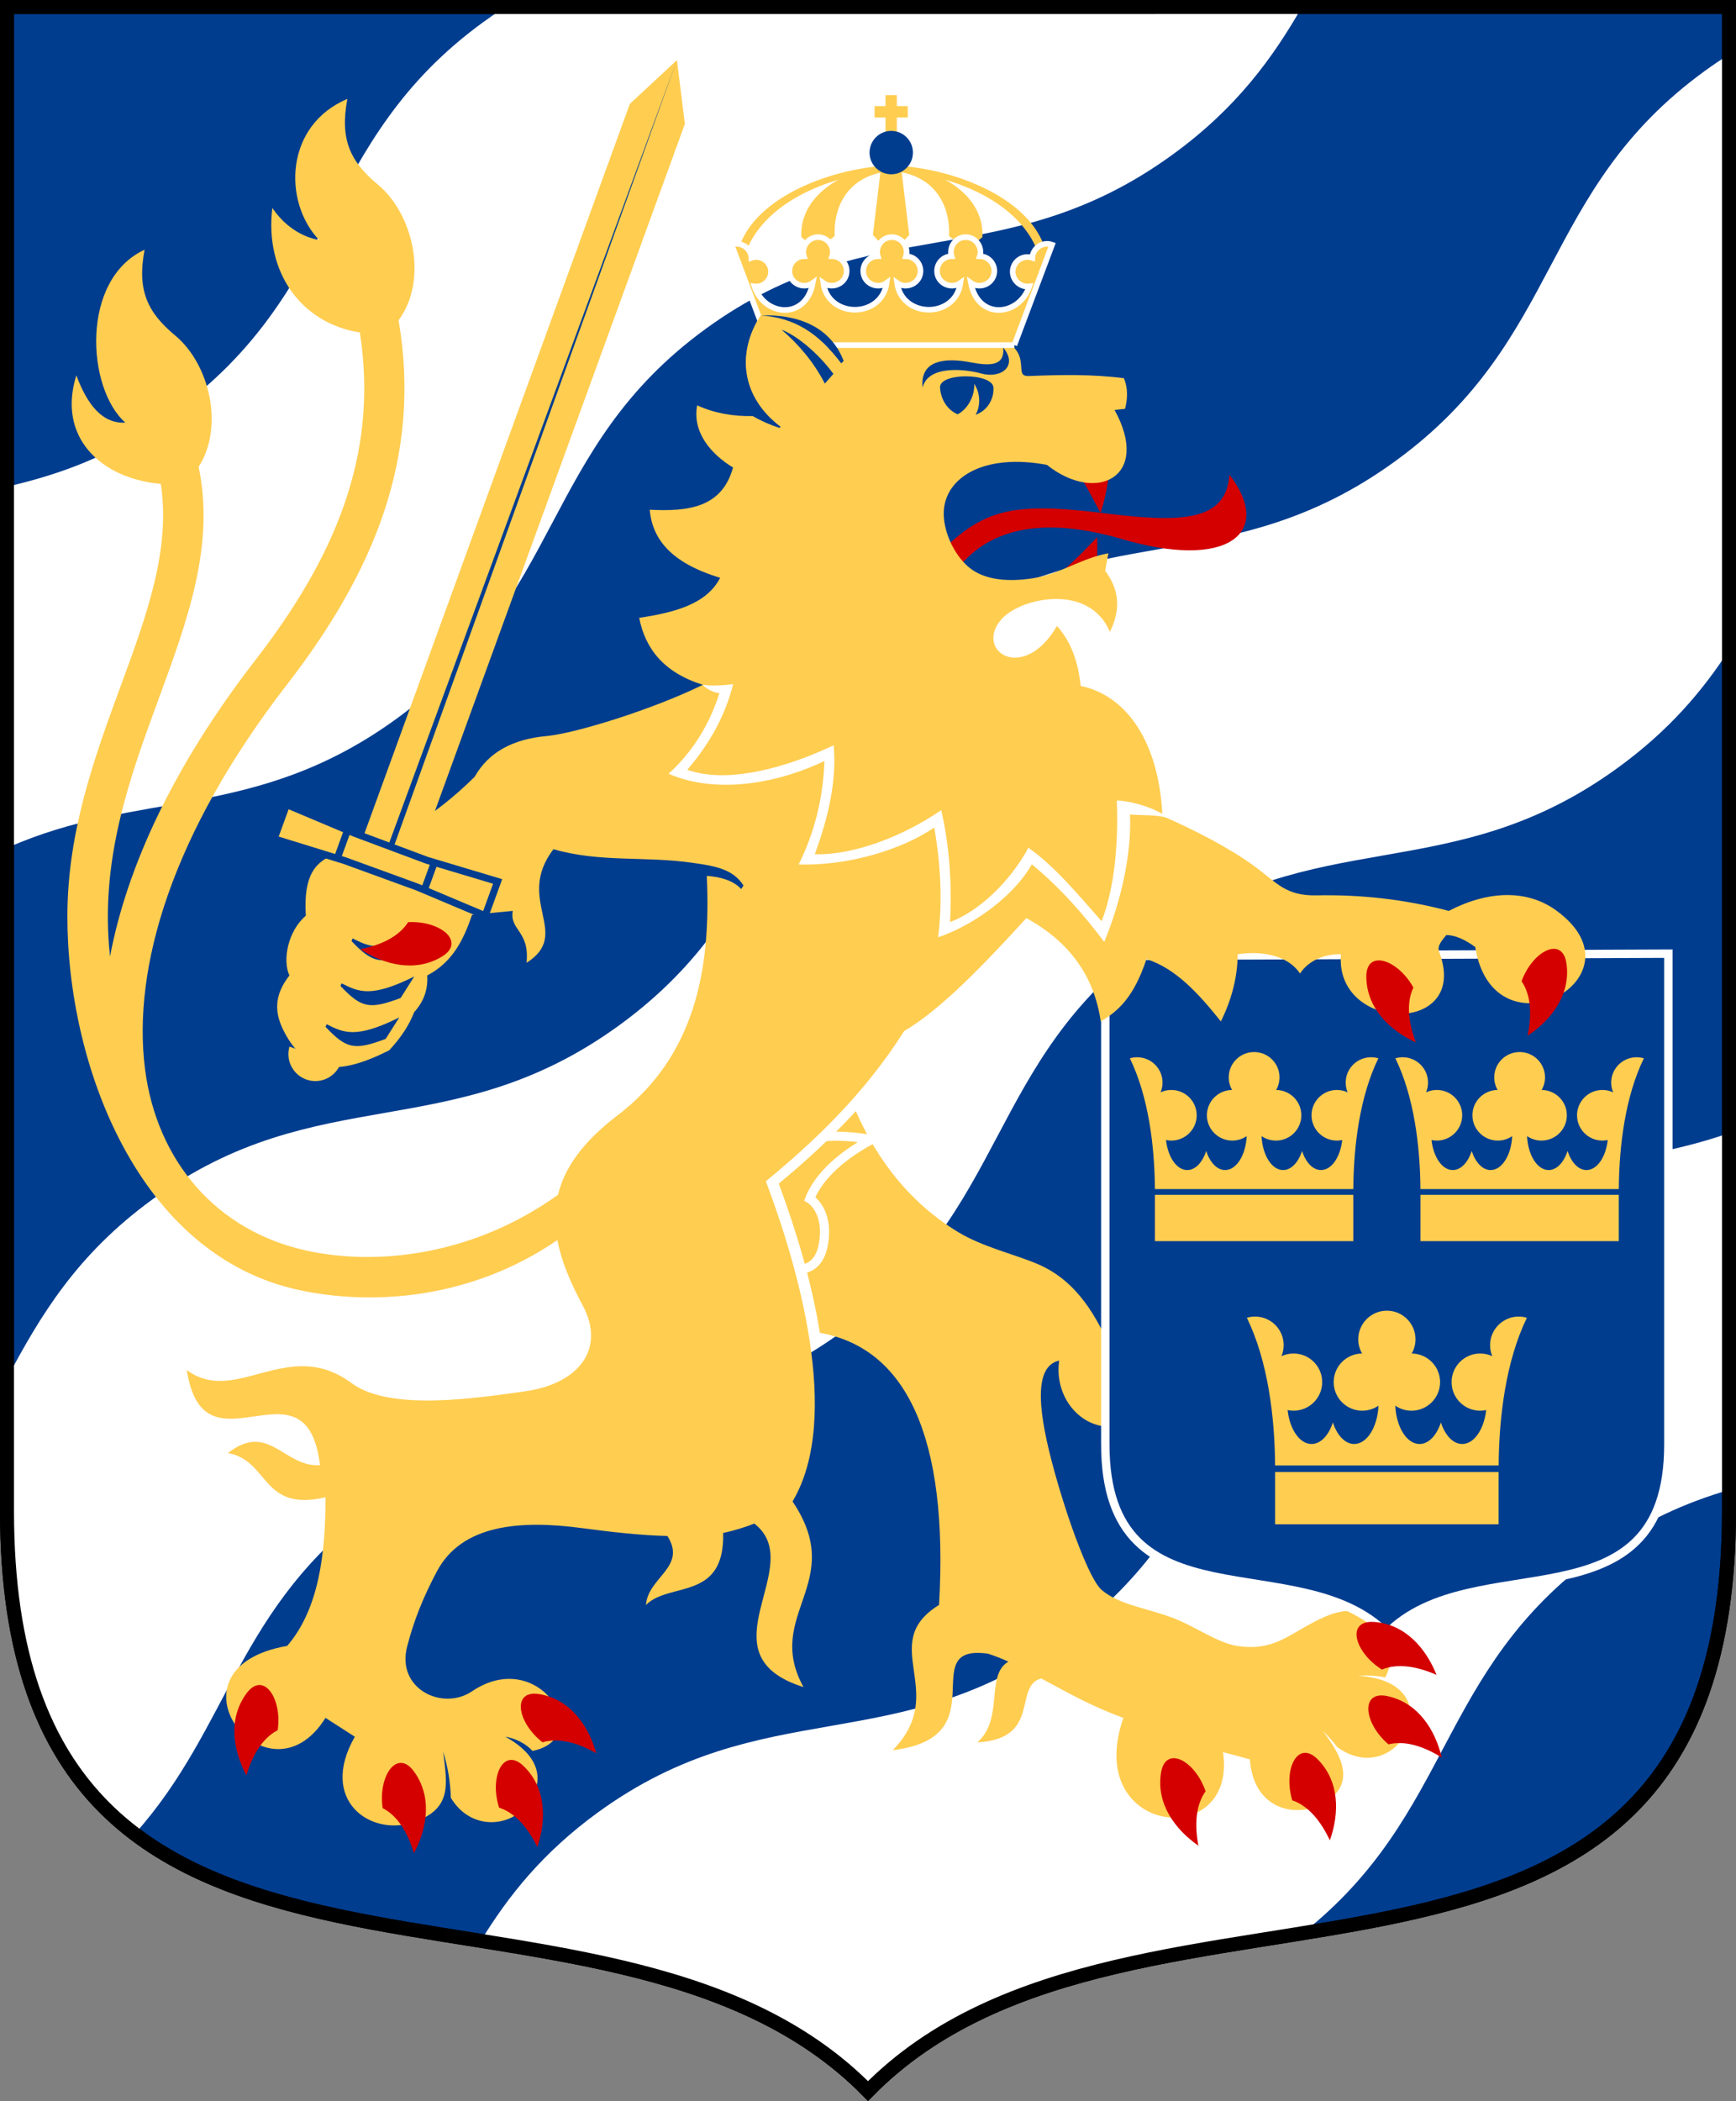 <!-- Created with Inkscape (http://www.inkscape.org/) -->
<svg xmlns:rdf="http://www.w3.org/1999/02/22-rdf-syntax-ns#" xmlns="http://www.w3.org/2000/svg" height="300" width="248" version="1.0" xmlns:cc="http://creativecommons.org/ns#" xmlns:dc="http://purl.org/dc/elements/1.1/">
 <rect width="100%" height="100%" fill="#808080" stroke="none"/>

 <path d="m247,1,0,214.77c0,82.42-84.912,44.012-123,82.791-38.089-38.77-123-0.37-123-82.79v-214.77z" stroke="#000" stroke-dasharray="none" stroke-miterlimit="4" stroke-width="2" fill="#003d8f"/>
 <path fill="#FFF" d="m247,7.788,0,85.03c-3.76,5.793-8.53,11.464-15.878,16.803-24.037,17.465-42.927,7.605-66.642,24.835s-20.175,38.242-44.212,55.706-42.927,7.605-66.642,24.835c-19.823,14.4-20.608,31.44-34.365,46.84-11.094-8.4-18.263-22.14-18.263-46.07v-18.968c4.728-8.85,9.866-17.62,20.821-25.58,23.715-17.23,42.605-7.37,66.642-24.83,24.037-17.47,20.497-38.48,44.217-55.708,23.71-17.23,42.6-7.37,66.64-24.834,24.04-17.465,20.49-38.477,44.21-55.706,1.17-0.849,2.32-1.63,3.47-2.354z" fill-rule="evenodd"/>
 <path fill="#FFF" d="m247,161.78,0,50.954c-6.074,1.772-12.306,4.468-18.913,9.269-22.964,16.684-20.371,36.915-42.011,54.037-22.093,3.586-45.457,6.388-61.223,21.752-0.346,0.181-0.692,0.368-1.04,0.559-14.199-14.284-34.82-17.987-55.121-21.237,3.892-6.356,8.779-12.564,16.736-18.345,23.715-17.229,42.604-7.37,66.642-24.834,24.037-17.465,20.497-38.476,44.212-55.706,18.24-13.25,33.63-10.47,50.71-16.44z" fill-rule="evenodd"/>
 <path fill="#FFF" d="m1,121.07,0-51.584c7.605-1.751,15.413-4.512,23.856-10.647,24.037-17.464,20.497-38.476,44.212-55.706,1.051-0.764,2.092-1.471,3.125-2.133h113.8c-4.18,7.269-9.33,14.428-18.48,21.073-24.03,17.464-42.92,7.605-66.64,24.835-23.713,17.229-20.173,38.241-44.21,55.702-20.217,14.69-36.793,10.05-55.66,18.46z" fill-rule="evenodd"/>
 <path d="m247,1,0,214.77c0,82.42-84.912,44.012-123,82.791-38.089-38.77-123-0.37-123-82.79v-214.77z" stroke="#000" stroke-miterlimit="4" stroke-dasharray="none" stroke-width="2" fill="none"/>
 <path d="m47.907,151.55,10.853-27.44-7.251-2.638-9.323,27.997-0.99-0.361c-0.773,2.126,0.323,4.477,2.45,5.252,2.126,0.773,4.476-0.323,5.251-2.449l-0.989-0.36z" fill-rule="evenodd" stroke="#003d8f" stroke-dasharray="none" stroke-miterlimit="4" stroke-width="0.5" fill="#ffcd50"/>
 <path fill="#ffcd50" d="m136.83,175.89c3.533,2.15,8.1,3.19,11.376,4.578,11.627,4.925,10.856,21.188,17.032,19.738-6.794,7.635-14.997,1.465-13.928-5.938-3.885,0.841-2.86,7.916-0.694,15.764,2.035,7.372,5.05,15.521,6.76,16.977,2.509,2.136,6.314,2.546,10.147,3.987,3.21,1.207,6.407,3.584,9.209,4.009,3.138,0.476,5.164-0.154,7.65-1.536,3.971-2.206,9.78-6.509,13.636-0.112,0.946,1.57,1.08,3.661-0.114,6.145-1.296-0.256-2.592-0.332-3.888-0.228,13.88,0.791,5.843,16.601-3.001,10.161-0.58-0.792-1.251-1.539-2.012-2.241,2.506,3.263,5.006,7.536-0.039,10.318-3.784,2.087-9.887,0.949-10.418-6.321l-3.826-1.024c2.072,14.181-20.103,11.985-14.236-4.893-4.367-1.555-8.017-3.628-11.736-5.627-4.039,1.087,0.079,8.641-9.132,9.127,3.854-3.353,1.114-9.586,4.435-11.525-0.96-0.451-1.892-0.803-2.897-1.135-10.608-1.491,1.63,11.967-13.619,13.773,8.182-8.331-2.369-15.167,6.617-20.739,1.378-23.934-4.657-36.646-17.025-38.848-1.187-7.269-3.317-14.41-5.874-21.302,3.881-3.216,7.606-6.631,11.01-10.346,3.104,7.079,7.761,13.096,14.565,17.237z" fill-rule="evenodd"/>
 <path d="m157.9,136.49,0,69.737c0,26.887,27.765,14.358,40.219,27.009,12.454-12.648,40.219-0.121,40.219-27.008v-70.063l-80.438,0.326z" fill-rule="evenodd" stroke="#FFF" stroke-dasharray="none" stroke-miterlimit="4" stroke-width="1.2" fill="#003d8f"/>
 <path fill="#ffcd50" d="m182.16,217.64,0-7.467,31.929,0,0,7.467zm-0.002-8.399c-0.052-7.013-1.04-14.933-4.033-21.089,0.371-0.111,0.764-0.172,1.171-0.172,2.256,0,4.086,1.829,4.086,4.083,0,0.558-0.112,1.089-0.314,1.573,0.525-0.245,1.11-0.381,1.728-0.381,2.257,0,4.087,1.828,4.087,4.083,0,2.255-1.83,4.083-4.087,4.083-0.293,0-0.579-0.032-0.854-0.091,0.306,2.757,1.722,4.843,3.421,4.843,1.312,0,2.454-1.242,3.048-3.076,0.594,1.833,1.737,3.076,3.049,3.076,1.827,0,3.325-2.41,3.47-5.474-0.659,0.455-1.456,0.722-2.317,0.722-2.257,0-4.087-1.829-4.087-4.083,0-2.244,1.813-4.066,4.056-4.083-0.345-0.598-0.543-1.293-0.543-2.033,0-2.255,1.83-4.083,4.087-4.083,2.257,0,4.087,1.828,4.087,4.083,0,0.74-0.198,1.435-0.542,2.033,2.243,0.017,4.056,1.839,4.056,4.083,0,2.255-1.83,4.083-4.087,4.083-0.861,0-1.659-0.267-2.317-0.722,0.145,3.064,1.643,5.474,3.47,5.474,1.312,0,2.454-1.242,3.049-3.076,0.594,1.834,1.736,3.076,3.047,3.076,1.7,0,3.115-2.086,3.421-4.843-0.276,0.059-0.561,0.091-0.855,0.091-2.256,0-4.086-1.829-4.086-4.083,0-2.255,1.83-4.083,4.086-4.083,0.618,0,1.203,0.136,1.728,0.381-0.202-0.484-0.314-1.015-0.314-1.573,0-2.255,1.83-4.083,4.087-4.083,0.407,0,0.8,0.061,1.171,0.172-2.994,6.157-3.981,14.076-4.034,21.089z" fill-rule="evenodd"/>
 <path fill="#d40000" d="m175.64,67.79c-0.49,6.793-7.085,6.838-18.01,5.476-13.451-1.693-17.162-0.334-23.375,5.593l1.778,3.368c2.883-4.208,8.904-9.572,23.766-5.403,15.713,4.756,22.175-0.804,15.841-9.034z" fill-rule="evenodd"/>
 <path fill="#d40000" d="m156.73,76.717c0.176,3.51-0.499,7.252-0.499,7.252l-7.448-0.155c3.015-1.98,5.518-4.561,7.947-7.097zm0.477-3.49c1.124-3.172,1.42-7.3,1.42-7.3l-7.394-1.611c2.526,2.016,4.518,6.207,5.974,8.912z" fill-rule="evenodd"/>
 <path fill="#d40000" d="m205.22,239.14c-1.521-3.809-4.48-7.245-8.918-7.558-4.058-0.287-2.837,4.335,1.113,6.797,2.351-0.969,5.188-0.389,7.805,0.762z" fill-rule="evenodd"/>
 <path fill="#d40000" d="m205.97,250.95c-0.952-3.989-3.381-7.818-7.727-8.772-3.973-0.873-3.435,3.877,0.116,6.886,2.467-0.617,5.189,0.367,7.612,1.886z" fill-rule="evenodd"/>
 <path fill="#d40000" d="m189.98,262.77c1.367-3.866,1.406-8.401-1.726-11.562-2.862-2.891-4.99,1.39-3.642,5.845,2.407,0.821,4.158,3.126,5.368,5.717z" fill-rule="evenodd"/>
 <path fill="#d40000" d="m171.2,263.53c-3.365-2.343-6.042-6.004-5.342-10.398,0.639-4.017,4.864-1.781,6.368,2.623-1.476,2.071-1.554,4.965-1.026,7.774z" fill-rule="evenodd"/>
 <path d="m111.87,180.97c1.705,0.514,4.981,0.88,5.736-3.212,0.916-4.96-1.922-6.601-1.922-6.601,1-2.539,3.587-5.628,8.785-8.438-2.276-0.445-5.021-0.629-7.08-0.364" stroke="#FFF" stroke-dasharray="none" stroke-miterlimit="4" stroke-width="1.3" fill="none"/>
 <path fill="#ffcd50" d="M49.625,14.125c-8.946,3.754-9.238,14.692-4.031,20.156-2.719-0.509-5.083-2.201-6.688-4.593-1.13,9.247,4.173,16.469,12.5,17.781,2.783,17.781-3.878,32.509-14.968,46.843-11.79,15.238-18.341,29.628-20.719,42.248-1.528-13.76,2.858-25.65,6.937-36.748,4.182-11.372,8.056-21.976,5.719-33.156,3.688-5.733,1.567-14.669-3.344-18.75-3.927-3.264-5.492-6.413-4.375-12.25-9.219,4.274-8.256,19.851-2.75,24.688-3.238,0.175-5.41-2.484-7-6.75-2.762,8.771,3.432,14.727,12.063,15.5,1.437,9.326-1.993,18.702-5.688,28.75-3.704,10.076-7.64,20.756-7.656,32.936-0.028,21.19,10.06,48.45,33.094,53.41,10.537,2.27,24.568,1.31,36.906-7.13,0.555,2.96,1.852,6.05,3.625,9.35,3.337,6.21-0.611,11.19-8.281,12.25-6.624,0.91-19.222,2.92-24.719-1.16-9.117-6.77-16.55,3.31-23.562-1.88,2.401,15.78,17.04-2.67,19.031,13.57-5.126,0.38-7.325-6.29-13.157-1.72,5.925,1.04,4.737,8.46,13.938,6.31,0.018,8.18-0.989,16.01-5.469,21.22-18.64,3.25-2.832,23.56,5.469,10.28l4.188,2.69c-5.199,9.09,2.242,14.28,8.343,12.22,5.599-1.9,4.845-5.35,4.281-10.07,0.668,2.16,1.029,4.34,1.094,6.57,2.884,4.79,8.628,4.22,11.063,0.81,3.161-4.43,0.087-7.71-3.281-9.53,1.301,0.19,2.956,0.96,3.874,2.03,9.024-1.79,0.972-15.01-8.656-8.5-4.146,2.8-10.803-0.31-9.25-6.38,0.996-3.88,2.372-7.2,4.25-10.74,3.586-6.78,12.022-7.36,20.782-6.19,4.189,0.56,8.321,1.03,12.156,1.12,2.824,4.45-2.78,5.87-3.063,9.85,3.311-3.35,11.269-0.51,11.029-10.28,1.36-0.28,3.27-0.85,4.44-1.35,7.83,6.07-7.836,18.67,7.03,23.35-5.72-10.42,6.31-14.84-1.56-26.5,7.16-12.02,0.62-33.98-3.81-45.72,6.68-5.49,13.97-12.3,19.75-21.44,5.25-3.08,11.29-9.38,17.46-16.13,6.15,3.36,9.69,8.28,10.63,14.75,2.37-1.4,4.69-3.32,6.53-8.9,4.2,1.34,7.47,4.95,10.63,8.9,1.58-3.2,2.38-6.39,2.4-9.59,2.97-0.45,6.95-0.12,8.91,2.75,1.16-1.79,3.43-2.82,5.84-2.75-0.92,11.23,18.6,11.59,14.03-0.34-0.34-0.91,0.49-1.71,1.03-2.41,1.24,0.03,2.62,0.61,4.13,1.72,2.59,16.25,24.79,4.32,11.53-5.25-4.14-2.99-9.7-2.83-15.31,0.09-6.48-1.71-12.74-2.34-18.85-2.22-4.52,0.1-5.71-1.83-9-4.22-3.51-2.55-8.39-5.08-13.06-7.12-0.48-10.5-5.08-17.19-11.68-18.562-0.33-3.205-1.24-6.168-3.38-8.563-4.91,8.39-12.03,3.391-7.81-1.094,2.75-2.925,12.39-5.078,15.37,1.938,1.37-2.818,1.59-5.699-0.68-8.719l0.46-2.5c-3.79,0.667-6.91,2.966-10.75,3.562-3.35,0.522-6.91,0.36-9.21-1.593-2.18-1.84-3.77-5.387-3.54-8.188,0.39-4.712,5.86-8.067,14.72-6.406,7.07,5.635,14.94,1.722,9.66-7.844l1.5-0.156c0.37-1.453,0.44-2.922-0.16-4.375-4.5-0.579-9.02-0.492-13.53-0.312-1.38,0.054-1-0.739-1.22-2.032-0.62-5.199-10.55-4.418-21.81-2.781-3.46,0.242-4.83-1.027-4.12-3.813-1.05,0.077-2.02,0.437-2.88,1.063,1.52,1.546,2.62,3.403,3.5,5.406l-0.34,0.219c-4.23-5.035-6.87-6.362-11.5-6.719-3.46,5.413-2.76,11.658,2.87,15.907l-0.19,0.156c-1.31-0.43-2.59-0.982-3.81-1.688-2.86,0.067-5.56-0.437-7.936-1.531-0.723,3.809,1.956,6.967,5.126,8.875-1.6,5.811-6.515,6.298-11.908,6.031,0.374,4.069,2.878,7.542,10.068,9.719-1.96,3.8-6.572,4.958-11.568,5.719,0.879,4.443,3.532,7.815,9.098,9.562-7.201,3.529-18.206,6.929-22.285,7.309-4.943,0.44-8.373,2.37-10.313,5.82-2.99,2.97-5.938,5.18-8.687,6.97-8.248,5.35-16.175,1.05-15.437,12.87-2.567,2.18-3.36,6.35-2.344,8.53-2.31,2.96-2.102,5.47-0.719,8.1,1.556,2.95,3.448,4.4,5.594,4.84,2.759,0.56,5.93-0.53,9.375-2.25,1.689-1.82,2.874-3.62,3.562-5.44,1.377-1.5,2.001-3.25,1.875-5.25,3.698-1.94,5.222-5.21,6.407-8.66,1.939-0.18,3.873-0.37,5.812-0.56-0.485,2.77,2.454,2.85,1.969,7.41,6.576-4.17-1.723-8.91,3.843-16.22,6.715,1.93,12.958,0.96,19.844,1.94,3.234,0.46,5.784,0.87,7.314,3.25l-0.34,0.5c-1.12-1.23-2.96-1.74-4.91-1.88,0.64,13.6-1.796,25.85-12.782,34.22-4.935,3.76-7.55,7.46-8.469,11.31-12.12,8.68-25.792,10.16-35.813,8-13.021-2.8-21.515-12.87-23.187-25.93-1.854-14.48,3.832-33.66,20.25-54.879,12.248-15.83,19.35-32.331,15.969-52.062,4.247-5.691,2.146-15.119-2.938-19.344-3.927-3.264-5.492-6.413-4.375-12.25z" fill-rule="evenodd"/>
 <path fill="#003d8f" d="m134.29,55.352c0.117,1.734,1.096,3.221,2.53,3.803,1.44-0.779,2.416-2.556,2.36-4.341,0.907,1.373,0.904,3.139,0.195,4.404,1.542-0.532,2.624-2.064,2.546-3.866-0.092-2.131-7.779-2.189-7.631,0z" fill-rule="evenodd"/>
 <path fill="#003d8f" d="m143.3,49.596c2.197,2.657-0.279,4.527-3.146,3.727-2.192-0.61-7.571-1.253-8.352,2.014-0.398-3.992,3.288-4.147,6.101-3.73,1.889,0.279,5.821,1.429,5.397-2.011z" fill-rule="evenodd"/>
 <path fill="#003b8f" d="m46.663,146.24c2.46,1.242,4.216,2.085,10.377-0.972l-1.941,3.064c-4.495,1.69-5.611,1.416-8.595-1.721z" fill-rule="evenodd"/>
 <path style="direction:ltr;baseline-shift:baseline;block-progression:tb;text-indent:0;color:#000000;enable-background:accumulate;text-transform:none;text-align:start;" d="m100.38,97.772c0.556,0.604,1.531,1.125,2.397,1.197-1.551,4.844-4.051,8.574-7.267,11.511,7.445,3.207,16.549,0.949,22.267-1.824-0.186,5.545-1.541,10.487-3.685,14.776,6.911,0.209,14.613-2.022,19.373-5.276,0.97,5.552,1.167,10.789,0.556,15.674,5.512-1.892,11.072-6.262,13.381-10.424,4.16,3.436,7.486,7.272,10.344,11.083,2.453-5.891,3.934-12.758,3.682-18.191,1.737,0.135,3.96,0.009,5.452,0.508-1.56-1.39-5.441-2.509-7.339-2.5,0.255,6.036-0.333,12.594-2.17,17.225-3.447-3.912-6.736-7.882-10.46-10.489-2.486,4.647-6.94,9.033-11.196,10.614,0.325-5.718-0.146-11.112-1.247-15.986-5.442,3.73-12.487,6.454-18.066,6.299,1.957-5.344,3.157-10.583,2.691-15.557-6.892,3.268-15.251,5.537-20.909,3.495,3.404-3.947,5.502-8.034,6.549-12.222-1.086,0.149-3.077,0.302-4.352,0.087z" fill="#FFF"/>
 <path fill="#ffcd50" d="m128.12,13.586,0,1.563,1.563,0,0,1.617-1.563,0,0,2.752-1.617,0,0-2.752-1.563,0,0-1.617,1.563,0,0-1.563,1.617,0z" fill-rule="evenodd"/>
 <path d="m106.31,35.327c3.725-7.03,13.405-11.092,20.462-11.417" fill="none"/>
 <path fill="#ffcd50" d="m124.7,33.546,2.076,2.249,1.038,0,2.076-2.249-1.186-9.879-2.817,0-1.186,9.879z" fill-rule="evenodd"/>
 <path fill="#ffcd50" d="m105.54,35.449c2.382-7.47,13.466-11.426,21.205-11.782l0.049,0.814c-7.332,0.338-17.393,3.933-20.243,11.506l-1.011-0.537z" fill-rule="evenodd"/>
 <path fill="#ffcd50" d="m114.48,33.858,2.23,1.831,2.526-1.986c-0.178-4.598,2.181-8.59,7.623-9.235v-0.802c-6.692,0.485-12.677,4.449-12.379,10.191z" fill-rule="evenodd"/>
 <path fill="#ffcd50" d="M149.27,35.449c-2.38-7.47-13.46-11.426-21.2-11.782l-0.049,0.814c7.332,0.338,17.393,3.933,20.243,11.506l1.011-0.537z" fill-rule="evenodd"/>
 <path fill="#ffcd50" d="m140.34,33.858-2.23,1.831-2.526-1.986c0.178-4.598-2.181-8.59-7.623-9.235v-0.802c6.692,0.485,12.677,4.449,12.379,10.191z" fill-rule="evenodd"/>
 <path fill="#003d8f" d="m127.32,18.689c1.71,0,3.098,1.388,3.098,3.098s-1.388,3.098-3.098,3.098-3.098-1.388-3.098-3.098,1.388-3.098,3.098-3.098z" fill-rule="evenodd"/>
 <path d="m144.91,49.272,5.388-14.334c-1.339-0.487-2.757,0.498-2.828,1.875-1.086-0.376-2.277,0.188-2.671,1.272-0.544,1.493,0.732,3.002,2.241,2.814-1.429,4.267-7.327,4.869-8.34-0.5,1.342,0.974,3.347,0.033,3.347-1.707,0-1.153-0.926-2.091-2.075-2.108,0.405-1.318-0.592-2.729-2.017-2.729-1.425,0-2.421,1.411-2.017,2.729-1.149,0.018-2.075,0.955-2.075,2.108,0,1.74,2.005,2.681,3.347,1.707-0.724,5.115-8.338,5.087-9.057,0,1.341,0.974,3.347,0.033,3.347-1.707,0-1.153-0.926-2.091-2.075-2.108,0.405-1.318-0.592-2.729-2.016-2.729s-2.421,1.411-2.016,2.729c-1.149,0.018-2.075,0.955-2.075,2.108,0,1.74,2.005,2.681,3.347,1.707-0.719,5.087-8.334,5.115-9.057,0,1.341,0.974,3.347,0.033,3.347-1.707,0-1.153-0.926-2.091-2.075-2.108,0.405-1.318-0.592-2.729-2.017-2.729-1.425,0-2.421,1.411-2.017,2.729-1.149,0.018-2.075,0.955-2.075,2.108,0,1.74,2.005,2.681,3.347,1.707-1.013,5.369-6.911,4.767-8.34,0.5,1.508,0.188,2.784-1.321,2.241-2.814-0.394-1.084-1.586-1.648-2.671-1.272-0.071-1.377-1.489-2.362-2.828-1.875l5.388,14.334h35.007z" fill-rule="evenodd" stroke="#FFF" stroke-miterlimit="4" stroke-dasharray="none" stroke-width="0.8" fill="#ffcd50"/>
 <path fill="#ffcd50" d="M89.978,14.832,96.704,8.582,97.839,17.693,59.485,123.07,51.624,120.21,89.978,14.832z" fill-rule="evenodd"/>
 <path d="M97.198,7.224,55.373,122.14" fill="none"/>
 <path fill="#003d8f" d="M96.704,8.582,55.933,121.78,55.176,121.5,96.704,8.582z" fill-rule="evenodd"/>
 <path d="m50.646,118.97-9.703-4.088-1.779,4.888,10.061,3.105,10.384,3.78,9.703,4.088,1.779-4.888-10.092-3.02-10.353-3.865z" fill-rule="evenodd" stroke="#003d8f" stroke-miterlimit="4" stroke-dasharray="none" stroke-width="1" fill="#ffcd50"/>
 <path d="m60.615,127.08,1.43-3.929m-12.404-4.601-1.458,4.006" fill-rule="evenodd" stroke="#003d8f" stroke-miterlimit="4" stroke-dasharray="none" stroke-width="1" fill="#ffcd50"/>
 <path fill="#d40000" d="m76.767,263.72c1.298-3.89,1.257-8.425-1.93-11.53-2.913-2.839-4.965,1.478-3.539,5.909,2.421,0.779,4.213,3.052,5.468,5.621z" fill-rule="evenodd"/>
 <path fill="#d40000" d="m85.185,250.33c-1.119-3.946-3.706-7.669-8.088-8.44-4.006-0.706-3.27,4.018,0.404,6.875,2.439-0.72,5.2,0.15,7.684,1.565z" fill-rule="evenodd"/>
 <path fill="#d40000" d="m59.131,264.61c1.922-3.622,2.63-8.101-0.001-11.69-2.404-3.281-5.14,0.639-4.465,5.244,2.26,1.167,3.651,3.706,4.466,6.446z" fill-rule="evenodd"/>
 <path fill="#d40000" d="m35.199,253.49c-1.922-3.622-2.63-8.102,0.001-11.69,2.404-3.281,5.141,0.639,4.465,5.243-2.259,1.167-3.651,3.706-4.466,6.447z" fill-rule="evenodd"/>
 <path fill="#d40000" d="m218.22,147.89c3.416-2.269,6.173-5.869,5.57-10.278-0.551-4.031-4.824-1.888-6.424,2.482,1.43,2.103,1.444,4.998,0.854,7.795z" fill-rule="evenodd"/>
 <path fill="#d40000" d="m202.27,148.84c-3.724-1.717-7.002-4.851-7.083-9.3-0.075-4.067,4.477-2.607,6.729,1.466-1.09,2.298-0.659,5.16,0.354,7.834z" fill-rule="evenodd"/>
 <path fill="#ffcd50" d="m111.55,60.932c-5.626-4.248-6.336-10.486-2.884-15.897,4.633,0.357,7.289,1.67,11.514,6.704l-8.631,9.193z" fill-rule="evenodd"/>
 <path fill="#003d8f" d="m120.51,51.529-0.328,0.355c-3.22-4.262-6.575-6.508-11.482-6.846,5.036-0.187,9.882,1.443,11.81,6.492z" fill-rule="evenodd"/>
 <path fill="#003d8f" d="m111.65,47.075c2.239,0.846,5.357,3.486,7.403,6.312l-1.22,1.384c-1.608-3.143-3.834-5.681-6.184-7.696z" fill-rule="evenodd"/>
 <path fill="#ffcd50" d="m164.99,177.21,0-6.61,28.337,0,0,6.61zm-0.002-7.435c-0.047-6.208-0.923-13.219-3.58-18.669,0.33-0.098,0.678-0.152,1.04-0.152,2.003,0,3.627,1.619,3.627,3.615,0,0.494-0.099,0.964-0.279,1.393,0.466-0.217,0.985-0.337,1.533-0.337,2.003,0,3.627,1.618,3.627,3.614,0,1.996-1.624,3.615-3.627,3.615-0.26,0-0.514-0.028-0.758-0.08,0.272,2.441,1.528,4.287,3.036,4.287,1.164,0,2.178-1.099,2.705-2.723,0.527,1.623,1.541,2.723,2.706,2.723,1.621,0,2.951-2.134,3.08-4.846-0.585,0.402-1.292,0.639-2.057,0.639-2.003,0-3.627-1.619-3.627-3.615,0-1.986,1.609-3.599,3.6-3.614-0.306-0.53-0.482-1.144-0.482-1.8,0-1.996,1.624-3.614,3.627-3.614,2.003,0,3.627,1.618,3.627,3.614,0,0.655-0.175,1.27-0.481,1.8,1.99,0.015,3.6,1.628,3.6,3.614,0,1.996-1.624,3.615-3.627,3.615-0.764,0-1.472-0.237-2.057-0.639,0.129,2.712,1.459,4.846,3.08,4.846,1.164,0,2.178-1.1,2.705-2.723,0.527,1.623,1.54,2.723,2.704,2.723,1.508,0,2.764-1.847,3.036-4.287-0.245,0.052-0.498,0.08-0.759,0.08-2.003,0-3.627-1.619-3.627-3.615,0-1.996,1.624-3.614,3.627-3.614,0.548,0,1.068,0.12,1.533,0.337-0.18-0.429-0.279-0.899-0.279-1.393,0-1.996,1.624-3.615,3.627-3.615,0.362,0,0.71,0.054,1.04,0.152-2.657,5.45-3.533,12.461-3.58,18.669z" fill-rule="evenodd"/>
 <path fill="#ffcd50" d="m202.92,177.21,0-6.61,28.337,0,0,6.61zm-0.002-7.435c-0.047-6.208-0.923-13.219-3.58-18.669,0.33-0.098,0.678-0.152,1.04-0.152,2.003,0,3.627,1.619,3.627,3.615,0,0.494-0.099,0.964-0.279,1.393,0.466-0.217,0.985-0.337,1.533-0.337,2.003,0,3.627,1.618,3.627,3.614,0,1.996-1.624,3.615-3.627,3.615-0.26,0-0.514-0.028-0.758-0.08,0.272,2.441,1.528,4.287,3.036,4.287,1.164,0,2.178-1.099,2.705-2.723,0.527,1.623,1.541,2.723,2.706,2.723,1.621,0,2.951-2.134,3.08-4.846-0.585,0.402-1.292,0.639-2.057,0.639-2.003,0-3.627-1.619-3.627-3.615,0-1.986,1.609-3.599,3.6-3.614-0.306-0.53-0.482-1.144-0.482-1.8,0-1.996,1.624-3.614,3.627-3.614,2.003,0,3.627,1.618,3.627,3.614,0,0.655-0.175,1.27-0.481,1.8,1.99,0.015,3.6,1.628,3.6,3.614,0,1.996-1.624,3.615-3.627,3.615-0.764,0-1.472-0.237-2.057-0.639,0.129,2.712,1.459,4.846,3.08,4.846,1.164,0,2.178-1.1,2.705-2.723,0.527,1.623,1.54,2.723,2.704,2.723,1.508,0,2.764-1.847,3.036-4.287-0.245,0.052-0.498,0.08-0.759,0.08-2.003,0-3.627-1.619-3.627-3.615,0-1.996,1.624-3.614,3.627-3.614,0.548,0,1.068,0.12,1.533,0.337-0.18-0.429-0.279-0.899-0.279-1.393,0-1.996,1.624-3.615,3.627-3.615,0.362,0,0.71,0.054,1.04,0.152-2.657,5.45-3.533,12.461-3.58,18.669z" fill-rule="evenodd"/>
 <path fill="#003b8f" d="m48.797,140.4c2.46,1.242,4.216,2.085,10.377-0.972l-1.941,3.064c-4.495,1.69-5.611,1.416-8.595-1.721z" fill-rule="evenodd"/>
 <path fill="#003b8f" d="m50.374,133.99c2.46,1.242,4.216,2.085,10.377-0.972l-1.941,3.064c-4.495,1.69-5.611,1.416-8.595-1.721z" fill-rule="evenodd"/>
 <path fill="#d40000" d="m51.477,135.53c3.433,2.243,7.83,3.355,11.642,1.061,3.486-2.097-0.169-5.177-4.816-4.923-1.368,2.144-4.022,3.299-6.825,3.862z" fill-rule="evenodd"/>
</svg>
